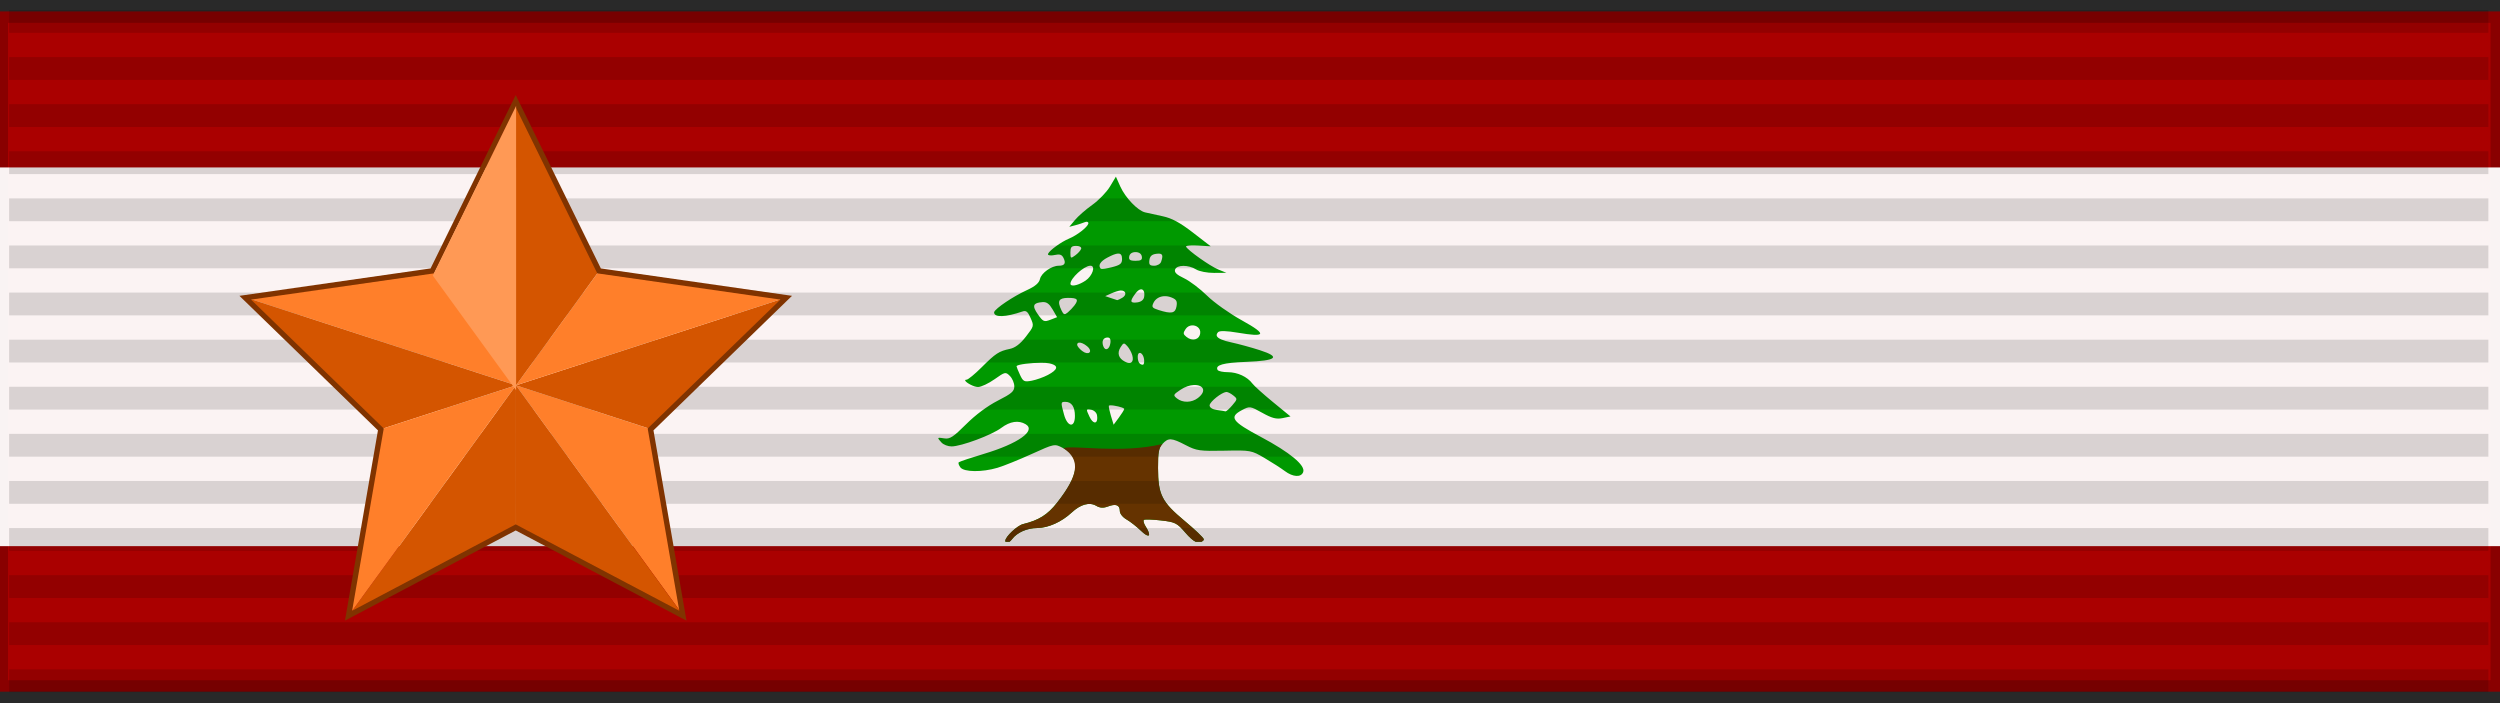<?xml version="1.0" encoding="UTF-8" standalone="no"?>
<!-- Created with Inkscape (http://www.inkscape.org/) -->
<svg
   xmlns:ns="http://creativecommons.org/ns#"
   xmlns:dc="http://purl.org/dc/elements/1.1/"
   xmlns:cc="http://web.resource.org/cc/"
   xmlns:rdf="http://www.w3.org/1999/02/22-rdf-syntax-ns#"
   xmlns:svg="http://www.w3.org/2000/svg"
   xmlns="http://www.w3.org/2000/svg"
   xmlns:xlink="http://www.w3.org/1999/xlink"
   xmlns:sodipodi="http://sodipodi.sourceforge.net/DTD/sodipodi-0.dtd"
   xmlns:inkscape="http://www.inkscape.org/namespaces/inkscape"
   id="svg2"
   sodipodi:version="0.32"
   inkscape:version="0.45.1"
   width="240.494"
   height="67.636"
   version="1.0"
   sodipodi:docbase="C:\Documents and Settings\Administrator\My Documents\Téléchargements\royal\SVG"
   sodipodi:docname="LBN Order of Merit of Lebanon 4th class BAR.svg"
   inkscape:export-filename="C:\Documents and Settings\Administrator\My Documents\Téléchargements\royal\SVG\IT_TSic_Order_Santo_Gennaro_BAR.png"
   inkscape:export-xdpi="87.080002"
   inkscape:export-ydpi="87.080002"
   inkscape:output_extension="org.inkscape.output.svg.inkscape">
  <rect width="100%" height="100%" fill="#333333" stroke="none"/>
  <defs
     id="defs5">
    <inkscape:perspective
       sodipodi:type="inkscape:persp3d"
       inkscape:vp_x="0 : 30 : 1"
       inkscape:vp_y="0 : 1000 : 0"
       inkscape:vp_z="218 : 30 : 1"
       inkscape:persp3d-origin="109 : 20 : 1"
       id="perspective61" />
    <linearGradient
       id="linearGradient3114">
      <stop
         style="stop-color:#ffffff;stop-opacity:1;"
         offset="0"
         id="stop3116" />
      <stop
         id="stop3135"
         offset="0.615"
         style="stop-color:#ffffff;stop-opacity:1;" />
      <stop
         id="stop3133"
         offset="1"
         style="stop-color:#c8c8c8;stop-opacity:1;" />
    </linearGradient>
    <linearGradient
       id="linearGradient2631">
      <stop
         id="stop2633"
         offset="0"
         style="stop-color:#ffffff;stop-opacity:1;" />
      <stop
         style="stop-color:#ffffff;stop-opacity:1;"
         offset="0.615"
         id="stop2635" />
      <stop
         style="stop-color:#c8c8c8;stop-opacity:1;"
         offset="1"
         id="stop2637" />
    </linearGradient>
    <inkscape:perspective
       id="perspective2628"
       inkscape:persp3d-origin="109 : 20 : 1"
       inkscape:vp_z="218 : 30 : 1"
       inkscape:vp_y="0 : 1000 : 0"
       inkscape:vp_x="0 : 30 : 1"
       sodipodi:type="inkscape:persp3d" />
    <inkscape:perspective
       sodipodi:type="inkscape:persp3d"
       inkscape:vp_x="0 : 30 : 1"
       inkscape:vp_y="0 : 1000 : 0"
       inkscape:vp_z="218 : 30 : 1"
       inkscape:persp3d-origin="109 : 20 : 1"
       id="perspective3396" />
    <linearGradient
       id="linearGradient3388">
      <stop
         style="stop-color:#ffffff;stop-opacity:1;"
         offset="0"
         id="stop3390" />
      <stop
         id="stop3392"
         offset="0.615"
         style="stop-color:#ffffff;stop-opacity:1;" />
      <stop
         id="stop3394"
         offset="1"
         style="stop-color:#c8c8c8;stop-opacity:1;" />
    </linearGradient>
    <linearGradient
       id="linearGradient3380">
      <stop
         id="stop3382"
         offset="0"
         style="stop-color:#ffffff;stop-opacity:1;" />
      <stop
         style="stop-color:#ffffff;stop-opacity:1;"
         offset="0.615"
         id="stop3384" />
      <stop
         style="stop-color:#c8c8c8;stop-opacity:1;"
         offset="1"
         id="stop3386" />
    </linearGradient>
    <inkscape:perspective
       id="perspective3378"
       inkscape:persp3d-origin="109 : 20 : 1"
       inkscape:vp_z="218 : 30 : 1"
       inkscape:vp_y="0 : 1000 : 0"
       inkscape:vp_x="0 : 30 : 1"
       sodipodi:type="inkscape:persp3d" />
    <linearGradient
       y2="31.084"
       x2="-119.181"
       y1="32.266"
       x1="-117.656"
       gradientTransform="translate(149.993,98.528)"
       gradientUnits="userSpaceOnUse"
       id="linearGradient4250"
       xlink:href="#linearGradient3275"
       inkscape:collect="always" />
    <linearGradient
       y2="-47.19"
       x2="-83.064"
       y1="-49.127"
       x1="-95.974"
       gradientTransform="matrix(0.286,0.958,-0.958,0.286,71.491,156.175)"
       gradientUnits="userSpaceOnUse"
       id="linearGradient4248"
       xlink:href="#linearGradient3380"
       inkscape:collect="always" />
    <linearGradient
       y2="-25.733"
       x2="-144.903"
       y1="-55.393"
       x1="-63.477"
       gradientTransform="matrix(0.293,0.956,-0.956,0.293,-79.225,57.726)"
       gradientUnits="userSpaceOnUse"
       id="linearGradient4246"
       xlink:href="#linearGradient3380"
       inkscape:collect="always" />
    <linearGradient
       y2="-20.932"
       x2="-22.181"
       y1="-53"
       x1="-93.5"
       gradientTransform="matrix(-0.825,0.565,-0.565,-0.825,-155.531,0.397)"
       gradientUnits="userSpaceOnUse"
       id="linearGradient4244"
       xlink:href="#linearGradient3380"
       inkscape:collect="always" />
    <linearGradient
       y2="-46.146"
       x2="-103.71"
       y1="-55.393"
       x1="-63.477"
       gradientTransform="matrix(0.999,3.397151e-2,-3.397151e-2,0.999,147.274,101.565)"
       gradientUnits="userSpaceOnUse"
       id="linearGradient4242"
       xlink:href="#linearGradient3380"
       inkscape:collect="always" />
    <linearGradient
       y2="-47.19"
       x2="-83.064"
       y1="-53"
       x1="-93.5"
       gradientTransform="matrix(0.779,-0.564,-0.564,-0.779,-29.362,-83.665)"
       gradientUnits="userSpaceOnUse"
       id="linearGradient4240"
       xlink:href="#linearGradient3114"
       inkscape:collect="always" />
    <linearGradient
       y2="8.512"
       x2="-294.976"
       y1="-55.393"
       x1="-63.477"
       gradientTransform="matrix(0.786,0.618,0.618,-0.786,-0.477,7.408)"
       gradientUnits="userSpaceOnUse"
       id="linearGradient4238"
       xlink:href="#linearGradient3380"
       inkscape:collect="always" />
    <linearGradient
       y2="-47.19"
       x2="-83.064"
       y1="-53"
       x1="-93.5"
       gradientTransform="matrix(0.811,0.585,0.585,-0.811,148.359,101.995)"
       gradientUnits="userSpaceOnUse"
       id="linearGradient4236"
       xlink:href="#linearGradient3380"
       inkscape:collect="always" />
    <linearGradient
       y2="-50.091"
       x2="-79.229"
       y1="-53"
       x1="-93.5"
       gradientTransform="matrix(0.322,-0.947,0.947,0.322,-30.924,-89.389)"
       gradientUnits="userSpaceOnUse"
       id="linearGradient4234"
       xlink:href="#linearGradient3380"
       inkscape:collect="always" />
    <linearGradient
       y2="-50.091"
       x2="-79.229"
       y1="-53"
       x1="-93.5"
       gradientTransform="matrix(-0.298,0.955,0.955,0.298,71.779,155.827)"
       gradientUnits="userSpaceOnUse"
       id="linearGradient4232"
       xlink:href="#linearGradient3380"
       inkscape:collect="always" />
    <linearGradient
       y2="-50.091"
       x2="-79.229"
       y1="-53"
       x1="-93.5"
       gradientTransform="translate(149.993,98.528)"
       gradientUnits="userSpaceOnUse"
       id="linearGradient4230"
       xlink:href="#linearGradient3380"
       inkscape:collect="always" />
    <inkscape:perspective
       sodipodi:type="inkscape:persp3d"
       inkscape:vp_x="0 : 0.5 : 1"
       inkscape:vp_y="0 : 1000 : 0"
       inkscape:vp_z="1 : 0.5 : 1"
       inkscape:persp3d-origin="0.5 : 0.33333333 : 1"
       id="perspective4224" />
    <linearGradient
       gradientTransform="translate(149.993,98.528)"
       y2="-50.091"
       x2="-79.229"
       y1="-53"
       x1="-93.5"
       gradientUnits="userSpaceOnUse"
       id="linearGradient2982"
       xlink:href="#linearGradient3682"
       inkscape:collect="always" />
    <linearGradient
       y2="-50.091"
       x2="-79.229"
       y1="-53"
       x1="-93.5"
       gradientTransform="matrix(-0.298,0.955,0.955,0.298,71.779,155.827)"
       gradientUnits="userSpaceOnUse"
       id="linearGradient2976"
       xlink:href="#linearGradient3682-4"
       inkscape:collect="always" />
    <linearGradient
       y2="-47.19"
       x2="-83.064"
       y1="-53"
       x1="-93.5"
       gradientTransform="matrix(0.811,0.585,0.585,-0.811,148.359,101.995)"
       gradientUnits="userSpaceOnUse"
       id="linearGradient2972"
       xlink:href="#linearGradient2926"
       inkscape:collect="always" />
    <linearGradient
       y2="-46.146"
       x2="-103.71"
       y1="-55.393"
       x1="-63.477"
       gradientTransform="matrix(0.999,0.034,-0.034,0.999,147.274,101.565)"
       gradientUnits="userSpaceOnUse"
       id="linearGradient2967"
       xlink:href="#linearGradient3667-8-1"
       inkscape:collect="always" />
    <linearGradient
       y2="-47.19"
       x2="-83.064"
       y1="-53"
       x1="-93.5"
       gradientTransform="matrix(0.286,0.958,-0.958,0.286,71.491,156.175)"
       gradientUnits="userSpaceOnUse"
       id="linearGradient2962"
       xlink:href="#linearGradient2926-2"
       inkscape:collect="always" />
    <linearGradient
       gradientTransform="translate(149.993,98.528)"
       y2="-45.91"
       x2="-142.808"
       y1="-43.625"
       x1="-143.875"
       gradientUnits="userSpaceOnUse"
       id="linearGradient2959"
       xlink:href="#linearGradient3261"
       inkscape:collect="always" />
    <linearGradient
       gradientTransform="translate(149.993,98.528)"
       y2="31.084"
       x2="-119.181"
       y1="32.266"
       x1="-117.656"
       gradientUnits="userSpaceOnUse"
       id="linearGradient2956"
       xlink:href="#linearGradient3275"
       inkscape:collect="always" />
    <linearGradient
       y2="-91.658"
       x2="-78.017"
       y1="-91.661"
       x1="-77.319"
       gradientTransform="matrix(0.345,0.939,-0.939,0.345,77.233,159.136)"
       gradientUnits="userSpaceOnUse"
       id="linearGradient2953"
       xlink:href="#linearGradient3327"
       inkscape:collect="always" />
    <linearGradient
       y2="31.084"
       x2="-119.181"
       y1="32.266"
       x1="-117.656"
       gradientTransform="matrix(0.391,-0.921,0.921,0.391,128.746,8.786)"
       gradientUnits="userSpaceOnUse"
       id="linearGradient2950"
       xlink:href="#linearGradient3321"
       inkscape:collect="always" />
    <linearGradient
       y2="-25.733"
       x2="-144.903"
       y1="-55.393"
       x1="-63.477"
       gradientTransform="matrix(0.293,0.956,-0.956,0.293,-79.225,57.726)"
       gradientUnits="userSpaceOnUse"
       id="linearGradient4717"
       xlink:href="#linearGradient3667-8-1-7"
       inkscape:collect="always" />
    <linearGradient
       y2="-20.932"
       x2="-22.181"
       y1="-53"
       x1="-93.5"
       gradientTransform="matrix(-0.825,0.565,-0.565,-0.825,-155.531,0.397)"
       gradientUnits="userSpaceOnUse"
       id="linearGradient4715"
       xlink:href="#linearGradient2844-2"
       inkscape:collect="always" />
    <linearGradient
       y2="-47.19"
       x2="-83.064"
       y1="-53"
       x1="-93.5"
       gradientTransform="matrix(0.779,-0.564,-0.564,-0.779,-29.362,-83.665)"
       gradientUnits="userSpaceOnUse"
       id="linearGradient4711"
       xlink:href="#linearGradient2926-5"
       inkscape:collect="always" />
    <linearGradient
       y2="8.512"
       x2="-294.976"
       y1="-55.393"
       x1="-63.477"
       gradientTransform="matrix(0.786,0.618,0.618,-0.786,-0.477,7.408)"
       gradientUnits="userSpaceOnUse"
       id="linearGradient4709"
       xlink:href="#linearGradient3667-8"
       inkscape:collect="always" />
    <linearGradient
       y2="-50.091"
       x2="-79.229"
       y1="-53"
       x1="-93.5"
       gradientTransform="matrix(0.322,-0.947,0.947,0.322,-30.924,-89.389)"
       gradientUnits="userSpaceOnUse"
       id="linearGradient4705"
       xlink:href="#linearGradient2844"
       inkscape:collect="always" />
    <linearGradient
       inkscape:collect="always"
       id="linearGradient2926-2">
      <stop
         style="stop-color:#a58657;stop-opacity:1;"
         offset="0"
         id="stop2928-7" />
      <stop
         style="stop-color:#ead09e;stop-opacity:1"
         offset="1"
         id="stop2930-9" />
    </linearGradient>
    <linearGradient
       id="linearGradient3667-8-1-7"
       inkscape:collect="always">
      <stop
         id="stop3669-8-4-6"
         offset="0"
         style="stop-color:#5f4e36;stop-opacity:1;" />
      <stop
         id="stop3671-2-2-1"
         offset="1"
         style="stop-color:#f3daa7;stop-opacity:1" />
    </linearGradient>
    <linearGradient
       inkscape:collect="always"
       id="linearGradient2844-2">
      <stop
         style="stop-color:#625139;stop-opacity:1"
         offset="0"
         id="stop2846-1" />
      <stop
         style="stop-color:#ead09e;stop-opacity:1"
         offset="1"
         id="stop2848-6" />
    </linearGradient>
    <linearGradient
       id="linearGradient3667-8-1"
       inkscape:collect="always">
      <stop
         id="stop3669-8-4"
         offset="0"
         style="stop-color:#5f4e36;stop-opacity:1;" />
      <stop
         id="stop3671-2-2"
         offset="1"
         style="stop-color:#f3daa7;stop-opacity:1" />
    </linearGradient>
    <linearGradient
       inkscape:collect="always"
       id="linearGradient2926-5">
      <stop
         style="stop-color:#a58657;stop-opacity:1;"
         offset="0"
         id="stop2928-5" />
      <stop
         style="stop-color:#ead09e;stop-opacity:1"
         offset="1"
         id="stop2930-1" />
    </linearGradient>
    <linearGradient
       id="linearGradient3667-8"
       inkscape:collect="always">
      <stop
         id="stop3669-8"
         offset="0"
         style="stop-color:#5f4e36;stop-opacity:1;" />
      <stop
         id="stop3671-2"
         offset="1"
         style="stop-color:#f3daa7;stop-opacity:1" />
    </linearGradient>
    <linearGradient
       id="linearGradient3682-4"
       inkscape:collect="always">
      <stop
         id="stop3684-0"
         offset="0"
         style="stop-color:#a58657;stop-opacity:1;" />
      <stop
         id="stop3686-9"
         offset="1"
         style="stop-color:#ead09e;stop-opacity:1" />
    </linearGradient>
    <linearGradient
       id="linearGradient3682"
       inkscape:collect="always">
      <stop
         id="stop3684"
         offset="0"
         style="stop-color:#a58657;stop-opacity:1;" />
      <stop
         id="stop3686"
         offset="1"
         style="stop-color:#ead09e;stop-opacity:1" />
    </linearGradient>
    <linearGradient
       inkscape:collect="always"
       id="linearGradient2844">
      <stop
         style="stop-color:#625139;stop-opacity:1"
         offset="0"
         id="stop2846" />
      <stop
         style="stop-color:#ead09e;stop-opacity:1"
         offset="1"
         id="stop2848" />
    </linearGradient>
    <linearGradient
       inkscape:collect="always"
       id="linearGradient2926">
      <stop
         style="stop-color:#a58657;stop-opacity:1;"
         offset="0"
         id="stop2928" />
      <stop
         style="stop-color:#ead09e;stop-opacity:1"
         offset="1"
         id="stop2930" />
    </linearGradient>
    <linearGradient
       id="linearGradient3261"
       inkscape:collect="always">
      <stop
         id="stop3263"
         offset="0"
         style="stop-color:#917d5c;stop-opacity:1" />
      <stop
         id="stop3265"
         offset="1"
         style="stop-color:#bb9e6e;stop-opacity:1" />
    </linearGradient>
    <linearGradient
       id="linearGradient3275"
       inkscape:collect="always">
      <stop
         id="stop3277"
         offset="0"
         style="stop-color:#6c5a40;stop-opacity:1" />
      <stop
         id="stop3279"
         offset="1"
         style="stop-color:#a58657;stop-opacity:1" />
    </linearGradient>
    <linearGradient
       inkscape:collect="always"
       id="linearGradient3321">
      <stop
         style="stop-color:#8b7858;stop-opacity:1"
         offset="0"
         id="stop3323" />
      <stop
         style="stop-color:#a58657;stop-opacity:1"
         offset="1"
         id="stop3325" />
    </linearGradient>
    <linearGradient
       inkscape:collect="always"
       id="linearGradient3327">
      <stop
         style="stop-color:#715f43;stop-opacity:1"
         offset="0"
         id="stop3329" />
      <stop
         style="stop-color:#a58657;stop-opacity:1"
         offset="1"
         id="stop3331" />
    </linearGradient>
    <linearGradient
       y2="31.084"
       x2="-119.181"
       y1="32.266"
       x1="-117.656"
       gradientTransform="translate(149.993,98.528)"
       gradientUnits="userSpaceOnUse"
       id="linearGradient2997"
       xlink:href="#linearGradient3275"
       inkscape:collect="always" />
    <linearGradient
       y2="-47.19"
       x2="-83.064"
       y1="-53"
       x1="-93.5"
       gradientTransform="matrix(0.286,0.958,-0.958,0.286,71.491,156.175)"
       gradientUnits="userSpaceOnUse"
       id="linearGradient2995"
       xlink:href="#linearGradient2926-2"
       inkscape:collect="always" />
    <linearGradient
       y2="-25.733"
       x2="-144.903"
       y1="-55.393"
       x1="-63.477"
       gradientTransform="matrix(0.293,0.956,-0.956,0.293,-79.225,57.726)"
       gradientUnits="userSpaceOnUse"
       id="linearGradient2993"
       xlink:href="#linearGradient3667-8-1-7"
       inkscape:collect="always" />
    <linearGradient
       y2="-20.932"
       x2="-22.181"
       y1="-53"
       x1="-93.5"
       gradientTransform="matrix(-0.825,0.565,-0.565,-0.825,-155.531,0.397)"
       gradientUnits="userSpaceOnUse"
       id="linearGradient2991"
       xlink:href="#linearGradient2844-2"
       inkscape:collect="always" />
    <linearGradient
       y2="-46.146"
       x2="-103.71"
       y1="-55.393"
       x1="-63.477"
       gradientTransform="matrix(0.999,0.034,-0.034,0.999,147.274,101.565)"
       gradientUnits="userSpaceOnUse"
       id="linearGradient2989"
       xlink:href="#linearGradient3667-8-1"
       inkscape:collect="always" />
    <linearGradient
       y2="-47.19"
       x2="-83.064"
       y1="-53"
       x1="-93.5"
       gradientTransform="matrix(0.779,-0.564,-0.564,-0.779,-29.362,-83.665)"
       gradientUnits="userSpaceOnUse"
       id="linearGradient2987"
       xlink:href="#linearGradient2926-5"
       inkscape:collect="always" />
    <linearGradient
       y2="8.512"
       x2="-294.976"
       y1="-55.393"
       x1="-63.477"
       gradientTransform="matrix(0.786,0.618,0.618,-0.786,-0.477,7.408)"
       gradientUnits="userSpaceOnUse"
       id="linearGradient2985"
       xlink:href="#linearGradient3667-8"
       inkscape:collect="always" />
    <linearGradient
       y2="-47.19"
       x2="-83.064"
       y1="-53"
       x1="-93.5"
       gradientTransform="matrix(0.811,0.585,0.585,-0.811,148.359,101.995)"
       gradientUnits="userSpaceOnUse"
       id="linearGradient2983"
       xlink:href="#linearGradient2926"
       inkscape:collect="always" />
    <linearGradient
       y2="-50.091"
       x2="-79.229"
       y1="-53"
       x1="-93.5"
       gradientTransform="matrix(0.322,-0.947,0.947,0.322,-30.924,-89.389)"
       gradientUnits="userSpaceOnUse"
       id="linearGradient2981"
       xlink:href="#linearGradient2844"
       inkscape:collect="always" />
    <linearGradient
       y2="-50.091"
       x2="-79.229"
       y1="-53"
       x1="-93.5"
       gradientTransform="matrix(-0.298,0.955,0.955,0.298,71.779,155.827)"
       gradientUnits="userSpaceOnUse"
       id="linearGradient2979"
       xlink:href="#linearGradient3682-4"
       inkscape:collect="always" />
    <linearGradient
       y2="-50.091"
       x2="-79.229"
       y1="-53"
       x1="-93.5"
       gradientTransform="translate(149.993,98.528)"
       gradientUnits="userSpaceOnUse"
       id="linearGradient2977"
       xlink:href="#linearGradient3682"
       inkscape:collect="always" />
    <inkscape:perspective
       sodipodi:type="inkscape:persp3d"
       inkscape:vp_x="0 : 0.5 : 1"
       inkscape:vp_y="0 : 1000 : 0"
       inkscape:vp_z="1 : 0.5 : 1"
       inkscape:persp3d-origin="0.5 : 0.33333333 : 1"
       id="perspective2975" />
    <linearGradient
       gradientTransform="translate(149.993,98.528)"
       y2="-50.091"
       x2="-79.229"
       y1="-53"
       x1="-93.5"
       gradientUnits="userSpaceOnUse"
       id="linearGradient2949"
       xlink:href="#linearGradient3682"
       inkscape:collect="always" />
    <linearGradient
       y2="-50.091"
       x2="-79.229"
       y1="-53"
       x1="-93.5"
       gradientTransform="matrix(-0.298,0.955,0.955,0.298,71.779,155.827)"
       gradientUnits="userSpaceOnUse"
       id="linearGradient2947"
       xlink:href="#linearGradient3682-4"
       inkscape:collect="always" />
    <linearGradient
       y2="-47.19"
       x2="-83.064"
       y1="-53"
       x1="-93.5"
       gradientTransform="matrix(0.811,0.585,0.585,-0.811,148.359,101.995)"
       gradientUnits="userSpaceOnUse"
       id="linearGradient2945"
       xlink:href="#linearGradient2926"
       inkscape:collect="always" />
    <linearGradient
       y2="-46.146"
       x2="-103.71"
       y1="-55.393"
       x1="-63.477"
       gradientTransform="matrix(0.999,0.034,-0.034,0.999,147.274,101.565)"
       gradientUnits="userSpaceOnUse"
       id="linearGradient2943"
       xlink:href="#linearGradient3667-8-1"
       inkscape:collect="always" />
    <linearGradient
       y2="-47.19"
       x2="-83.064"
       y1="-53"
       x1="-93.5"
       gradientTransform="matrix(0.286,0.958,-0.958,0.286,71.491,156.175)"
       gradientUnits="userSpaceOnUse"
       id="linearGradient2941"
       xlink:href="#linearGradient2926-2"
       inkscape:collect="always" />
    <linearGradient
       gradientTransform="translate(149.993,98.528)"
       y2="-45.91"
       x2="-142.808"
       y1="-43.625"
       x1="-143.875"
       gradientUnits="userSpaceOnUse"
       id="linearGradient2939"
       xlink:href="#linearGradient3261"
       inkscape:collect="always" />
    <linearGradient
       gradientTransform="translate(149.993,98.528)"
       y2="31.084"
       x2="-119.181"
       y1="32.266"
       x1="-117.656"
       gradientUnits="userSpaceOnUse"
       id="linearGradient2937"
       xlink:href="#linearGradient3275"
       inkscape:collect="always" />
    <linearGradient
       y2="-91.658"
       x2="-78.017"
       y1="-91.661"
       x1="-77.319"
       gradientTransform="matrix(0.345,0.939,-0.939,0.345,77.233,159.136)"
       gradientUnits="userSpaceOnUse"
       id="linearGradient2935"
       xlink:href="#linearGradient3327"
       inkscape:collect="always" />
    <linearGradient
       y2="31.084"
       x2="-119.181"
       y1="32.266"
       x1="-117.656"
       gradientTransform="matrix(0.391,-0.921,0.921,0.391,128.746,8.786)"
       gradientUnits="userSpaceOnUse"
       id="linearGradient2933"
       xlink:href="#linearGradient3321"
       inkscape:collect="always" />
    <linearGradient
       y2="-25.733"
       x2="-144.903"
       y1="-55.393"
       x1="-63.477"
       gradientTransform="matrix(0.293,0.956,-0.956,0.293,-79.225,57.726)"
       gradientUnits="userSpaceOnUse"
       id="linearGradient2931"
       xlink:href="#linearGradient3667-8-1-7"
       inkscape:collect="always" />
    <linearGradient
       y2="-20.932"
       x2="-22.181"
       y1="-53"
       x1="-93.5"
       gradientTransform="matrix(-0.825,0.565,-0.565,-0.825,-155.531,0.397)"
       gradientUnits="userSpaceOnUse"
       id="linearGradient2929"
       xlink:href="#linearGradient2844-2"
       inkscape:collect="always" />
    <linearGradient
       y2="-47.19"
       x2="-83.064"
       y1="-53"
       x1="-93.5"
       gradientTransform="matrix(0.779,-0.564,-0.564,-0.779,-29.362,-83.665)"
       gradientUnits="userSpaceOnUse"
       id="linearGradient2927"
       xlink:href="#linearGradient2926-5"
       inkscape:collect="always" />
    <linearGradient
       y2="8.512"
       x2="-294.976"
       y1="-55.393"
       x1="-63.477"
       gradientTransform="matrix(0.786,0.618,0.618,-0.786,-0.477,7.408)"
       gradientUnits="userSpaceOnUse"
       id="linearGradient2925"
       xlink:href="#linearGradient3667-8"
       inkscape:collect="always" />
    <linearGradient
       y2="-50.091"
       x2="-79.229"
       y1="-53"
       x1="-93.5"
       gradientTransform="matrix(0.322,-0.947,0.947,0.322,-30.924,-89.389)"
       gradientUnits="userSpaceOnUse"
       id="linearGradient2923"
       xlink:href="#linearGradient2844"
       inkscape:collect="always" />
    <linearGradient
       inkscape:collect="always"
       xlink:href="#linearGradient3380"
       id="linearGradient3016"
       gradientUnits="userSpaceOnUse"
       gradientTransform="translate(149.993,98.528)"
       x1="-93.5"
       y1="-53"
       x2="-79.229"
       y2="-50.091" />
    <linearGradient
       inkscape:collect="always"
       xlink:href="#linearGradient3380"
       id="linearGradient3018"
       gradientUnits="userSpaceOnUse"
       gradientTransform="matrix(-0.298,0.955,0.955,0.298,71.779,155.827)"
       x1="-93.5"
       y1="-53"
       x2="-79.229"
       y2="-50.091" />
    <linearGradient
       inkscape:collect="always"
       xlink:href="#linearGradient3380"
       id="linearGradient3020"
       gradientUnits="userSpaceOnUse"
       gradientTransform="matrix(0.322,-0.947,0.947,0.322,-30.924,-89.389)"
       x1="-93.5"
       y1="-53"
       x2="-79.229"
       y2="-50.091" />
    <linearGradient
       inkscape:collect="always"
       xlink:href="#linearGradient3380"
       id="linearGradient3022"
       gradientUnits="userSpaceOnUse"
       gradientTransform="matrix(0.811,0.585,0.585,-0.811,148.359,101.995)"
       x1="-93.5"
       y1="-53"
       x2="-83.064"
       y2="-47.19" />
    <linearGradient
       inkscape:collect="always"
       xlink:href="#linearGradient3380"
       id="linearGradient3024"
       gradientUnits="userSpaceOnUse"
       gradientTransform="matrix(0.786,0.618,0.618,-0.786,-0.477,7.408)"
       x1="-63.477"
       y1="-55.393"
       x2="-294.976"
       y2="8.512" />
    <linearGradient
       inkscape:collect="always"
       xlink:href="#linearGradient3114"
       id="linearGradient3026"
       gradientUnits="userSpaceOnUse"
       gradientTransform="matrix(0.779,-0.564,-0.564,-0.779,-29.362,-83.665)"
       x1="-93.5"
       y1="-53"
       x2="-83.064"
       y2="-47.19" />
    <linearGradient
       inkscape:collect="always"
       xlink:href="#linearGradient3380"
       id="linearGradient3028"
       gradientUnits="userSpaceOnUse"
       gradientTransform="matrix(0.999,3.397151e-2,-3.397151e-2,0.999,147.274,101.565)"
       x1="-63.477"
       y1="-55.393"
       x2="-103.71"
       y2="-46.146" />
    <linearGradient
       inkscape:collect="always"
       xlink:href="#linearGradient3380"
       id="linearGradient3030"
       gradientUnits="userSpaceOnUse"
       gradientTransform="matrix(-0.825,0.565,-0.565,-0.825,-155.531,0.397)"
       x1="-93.5"
       y1="-53"
       x2="-22.181"
       y2="-20.932" />
    <linearGradient
       inkscape:collect="always"
       xlink:href="#linearGradient3380"
       id="linearGradient3032"
       gradientUnits="userSpaceOnUse"
       gradientTransform="matrix(0.293,0.956,-0.956,0.293,-79.225,57.726)"
       x1="-63.477"
       y1="-55.393"
       x2="-144.903"
       y2="-25.733" />
    <linearGradient
       inkscape:collect="always"
       xlink:href="#linearGradient3380"
       id="linearGradient3034"
       gradientUnits="userSpaceOnUse"
       gradientTransform="matrix(0.286,0.958,-0.958,0.286,71.491,156.175)"
       x1="-95.974"
       y1="-49.127"
       x2="-83.064"
       y2="-47.19" />
    <linearGradient
       inkscape:collect="always"
       xlink:href="#linearGradient3275"
       id="linearGradient3036"
       gradientUnits="userSpaceOnUse"
       gradientTransform="translate(149.993,98.528)"
       x1="-117.656"
       y1="32.266"
       x2="-119.181"
       y2="31.084" />
  </defs>
  <sodipodi:namedview
     inkscape:window-height="749"
     inkscape:window-width="1366"
     inkscape:pageshadow="2"
     inkscape:pageopacity="0.0"
     borderopacity="1.0"
     bordercolor="#666666"
     pagecolor="#ffffff"
     id="base"
     borderlayer="top"
     inkscape:zoom="2.665351"
     inkscape:cx="91.176449"
     inkscape:cy="17.000554"
     inkscape:window-x="0"
     inkscape:window-y="0"
     inkscape:current-layer="layer4"
     showguides="true"
     inkscape:guide-bbox="true"
     showgrid="false" />
  <g
     inkscape:groupmode="layer"
     id="layer3"
     inkscape:label="d"
     style="display:inline"
     transform="translate(1,6.636)">
    <rect
       style="opacity:1;color:#000000;fill:#aa0000;fill-opacity:1;fill-rule:evenodd;stroke:#000000;stroke-width:2.196;stroke-linecap:butt;stroke-linejoin:miter;marker:none;marker-start:none;marker-mid:none;marker-end:none;stroke-miterlimit:4;stroke-dasharray:none;stroke-dashoffset:0;stroke-opacity:0.196;visibility:visible;display:inline;overflow:visible"
       id="rect3997"
       width="241.014"
       height="65.44"
       x="-1.329"
       y="-5.538" />
    <rect
       style="opacity:0.95;fill:#ffffff;fill-opacity:1;stroke:#ff0000;stroke-width:0;stroke-linejoin:miter;stroke-miterlimit:4;stroke-dasharray:none;stroke-opacity:0.137"
       id="rect2247"
       width="240.494"
       height="36.431"
       x="-1"
       y="9.471" />
    <g
       style="display:inline"
       id="g2697"
       transform="matrix(0.875,0,0,0.875,-289.586,-145.659)">
      <g
         style="display:inline"
         id="g2682"
         transform="matrix(0.137,0,0,0.137,391.241,157.129)">
        <path
           style="fill:#009900;fill-opacity:1;stroke:none"
           id="path2386"
           d="M 447.106,154.579 L 442.3,162.584 C 439.657,166.988 433.254,173.597 428.09,177.26 C 422.927,180.922 416.704,186.376 414.227,189.381 L 409.698,194.832 L 414.503,193.574 C 417.136,192.879 420.566,191.764 422.144,191.097 C 423.722,190.429 425.013,190.8 425.013,191.935 C 425.013,191.966 425.016,192.018 425.013,192.05 C 425.007,192.114 424.994,192.21 424.979,192.278 C 424.283,195.102 416.035,201.573 409.49,204.286 C 403.226,206.882 393.939,213.661 392.722,216.369 C 392.693,216.436 392.672,216.536 392.653,216.598 C 392.645,216.628 392.624,216.683 392.618,216.712 C 392.614,216.741 392.621,216.799 392.618,216.826 C 392.618,216.835 392.619,216.856 392.618,216.865 C 392.618,216.872 392.618,216.895 392.618,216.903 C 392.619,216.91 392.618,216.934 392.618,216.941 C 392.62,216.948 392.617,216.972 392.618,216.979 C 392.625,217.007 392.642,217.067 392.653,217.093 C 392.662,217.113 392.676,217.151 392.688,217.17 C 392.692,217.176 392.718,217.202 392.722,217.208 C 392.732,217.22 392.746,217.234 392.757,217.246 C 392.762,217.251 392.786,217.278 392.791,217.284 C 392.815,217.306 392.867,217.339 392.895,217.36 C 393.629,217.872 395.647,217.95 397.977,217.436 C 402.064,216.535 403.749,217.095 405.099,219.876 C 407.165,224.13 405.981,226.051 401.227,226.051 C 395.478,226.051 387.295,231.825 386.188,236.686 C 385.446,239.946 382.309,242.604 375.574,245.682 C 364.578,250.707 350.387,260.301 349.402,263.254 C 349.377,263.337 349.371,263.45 349.368,263.521 C 349.368,267.707 358.63,267.415 372.048,262.797 C 375.056,261.762 376.382,262.816 378.651,267.981 C 381.46,274.375 381.415,274.532 374.883,282.962 C 370.32,288.849 366.309,291.884 361.952,292.796 C 353.271,294.612 350.573,296.375 339.307,307.624 C 333.915,313.007 328.504,317.462 327.275,317.497 C 326.794,317.51 326.474,317.583 326.307,317.725 C 326.302,317.73 326.278,317.758 326.273,317.764 C 326.268,317.769 326.243,317.796 326.238,317.802 C 326.235,317.807 326.207,317.834 326.204,317.84 C 326.201,317.846 326.206,317.872 326.204,317.878 C 326.201,317.884 326.171,317.91 326.169,317.916 C 326.167,317.922 326.171,317.948 326.169,317.954 C 326.168,317.961 326.17,317.985 326.169,317.992 C 326.169,317.999 326.169,318.023 326.169,318.03 C 326.169,318.044 326.168,318.092 326.169,318.107 C 326.17,318.114 326.168,318.137 326.169,318.145 C 326.175,318.175 326.193,318.227 326.204,318.259 C 326.21,318.275 326.231,318.319 326.238,318.335 C 326.246,318.352 326.264,318.394 326.273,318.411 C 327.179,320.079 333.126,323.367 336.472,323.367 C 338.921,323.367 344.888,320.568 349.713,317.154 C 358.182,311.162 358.601,311.072 362.021,314.485 C 363.97,316.43 365.582,320.2 365.582,322.833 C 365.582,326.846 363.426,328.681 352.306,334.345 C 344.079,338.536 334.417,345.739 326.861,353.29 C 316.704,363.438 313.823,365.31 309.505,364.611 C 306.779,364.17 305.254,363.986 304.768,364.268 C 304.753,364.278 304.712,364.294 304.699,364.306 C 304.693,364.312 304.67,364.338 304.665,364.344 C 304.66,364.351 304.634,364.375 304.63,364.382 C 304.612,364.419 304.599,364.49 304.596,364.535 C 304.593,365.054 305.51,366.114 307.154,367.927 C 308.711,369.644 312.324,371.053 315.175,371.053 C 322.951,371.053 347.533,361.891 355.107,356.187 C 362.138,350.891 368.974,349.87 374.641,353.213 C 383.407,358.386 368.748,368.803 341.139,377.037 C 330.983,380.066 322.183,383.014 321.052,383.746 C 321.036,383.757 320.995,383.774 320.983,383.784 C 320.978,383.789 320.953,383.818 320.949,383.822 C 320.945,383.827 320.918,383.856 320.914,383.86 C 320.911,383.866 320.917,383.893 320.914,383.899 C 320.519,384.553 321.102,386.276 322.297,387.863 C 325.18,391.692 339.686,391.877 352.064,388.206 C 357.018,386.737 369.356,381.745 379.481,377.152 C 397.845,368.82 397.913,368.835 404.339,372.196 C 419.269,380.007 417.889,393.676 399.948,416.147 C 392.135,425.932 385.203,430.297 372.601,433.376 C 367.938,434.515 358.357,443.543 358.357,446.794 C 358.357,447.114 358.419,447.368 358.495,447.594 L 361.71,447.594 C 362.416,447.078 363.137,446.335 363.854,445.383 C 367.826,440.106 375.837,436.585 383.941,436.54 C 392.745,436.49 403.532,431.655 411.634,424.113 C 418.752,417.487 425.902,415.512 431.306,418.701 C 434.299,420.467 437.023,420.643 440.64,419.272 C 447.073,416.835 450.252,418.013 450.252,422.817 C 450.252,424.978 452.516,427.876 455.61,429.64 C 458.57,431.328 463.85,435.457 467.331,438.827 C 469.982,441.394 471.914,442.566 472.932,442.563 C 472.97,442.561 473.034,442.567 473.07,442.563 C 473.096,442.558 473.149,442.569 473.174,442.563 C 473.19,442.558 473.227,442.53 473.243,442.524 C 473.258,442.519 473.297,442.493 473.312,442.486 C 473.355,442.465 473.414,442.44 473.45,442.41 C 473.456,442.405 473.479,442.377 473.485,442.372 C 473.49,442.366 473.514,442.34 473.519,442.334 C 473.524,442.328 473.549,442.302 473.554,442.296 C 473.559,442.289 473.584,442.264 473.588,442.258 C 473.602,442.237 473.611,442.204 473.623,442.181 C 473.631,442.166 473.651,442.122 473.658,442.105 C 473.664,442.088 473.686,442.047 473.692,442.029 C 473.7,442.002 473.72,441.944 473.727,441.915 C 473.734,441.875 473.722,441.805 473.727,441.762 C 473.83,440.634 472.956,438.362 470.926,435.168 C 469.733,433.29 469.126,431.419 469.301,430.479 C 469.311,430.434 469.323,430.367 469.336,430.327 C 469.342,430.311 469.364,430.265 469.371,430.25 C 469.374,430.243 469.367,430.219 469.371,430.212 C 469.374,430.205 469.401,430.181 469.405,430.174 C 469.425,430.141 469.451,430.087 469.474,430.06 C 469.479,430.054 469.504,430.027 469.509,430.022 C 469.524,430.007 469.561,429.996 469.578,429.984 C 469.584,429.98 469.606,429.949 469.613,429.945 C 469.627,429.938 469.665,429.915 469.682,429.907 C 470.805,429.473 476.757,429.694 483.269,430.441 C 494.724,431.754 496.112,432.443 502.872,440.275 C 506.21,444.144 508.949,446.574 511.169,447.594 L 515.768,447.594 C 516.748,447.153 517.439,446.513 517.6,445.879 C 517.604,445.862 517.631,445.82 517.634,445.803 C 517.639,445.777 517.632,445.714 517.634,445.688 C 517.636,445.671 517.634,445.629 517.634,445.612 C 517.634,445.595 517.635,445.553 517.634,445.536 C 517.634,445.531 517.635,445.502 517.634,445.498 C 517.633,445.488 517.637,445.469 517.634,445.46 C 517.241,444.144 510.458,437.691 502.319,430.898 C 483.82,415.46 480.984,409.819 480.918,388.435 C 480.879,375.646 481.486,372.371 484.479,369.071 C 489.142,363.93 491.703,364.054 503.148,370.024 C 511.792,374.532 514.477,374.908 534.126,374.483 C 555.228,374.027 555.845,374.159 566.452,380.392 C 572.396,383.885 579.659,388.563 582.632,390.798 C 589.194,395.731 595.857,396.078 597.429,391.56 C 599.286,386.225 586.811,375.877 563.375,363.391 C 540.068,350.974 537.627,347.502 548.37,341.854 C 554.48,338.642 554.903,338.703 564.585,344.103 C 572.345,348.432 575.895,349.363 580.868,348.334 L 587.23,347 L 573.228,335.527 C 565.529,329.218 558.081,322.525 556.667,320.622 C 552.579,315.121 544.67,311.474 536.892,311.474 C 533.247,311.474 529.841,310.775 528.905,309.911 C 528.875,309.882 528.826,309.827 528.802,309.797 C 528.796,309.789 528.772,309.766 528.767,309.759 C 528.757,309.744 528.741,309.698 528.732,309.682 C 526.545,305.779 533.133,303.926 551.516,303.202 C 576.282,302.227 579.689,299.342 562.614,293.825 C 555.796,291.623 545.579,288.835 539.899,287.612 C 532.974,286.121 529.135,284.495 528.179,282.618 C 528.074,282.405 528.003,282.154 527.972,281.932 C 527.952,281.769 527.952,281.567 527.972,281.399 C 528.057,280.761 528.435,280.087 529.078,279.378 C 530.241,278.096 535.798,278.239 545.258,279.836 C 555.863,281.626 561.668,282.027 562.718,280.789 C 563.81,279.365 558.923,275.821 548.128,269.849 C 538.293,264.407 525.88,255.601 520.227,250.027 C 514.625,244.504 506.304,238.221 501.765,236.076 C 495.775,233.245 493.835,231.324 494.609,229.101 C 495.959,225.222 505.385,225.183 511.48,229.024 C 513.957,230.585 520.448,231.845 525.897,231.807 L 535.82,231.731 L 529.251,229.062 C 522.69,226.401 504.842,213.707 503.459,210.842 C 503.434,210.785 503.402,210.7 503.39,210.651 C 503.387,210.633 503.392,210.592 503.39,210.575 C 503.39,210.57 503.39,210.542 503.39,210.537 C 503.391,210.532 503.389,210.504 503.39,210.499 C 503.393,210.494 503.422,210.466 503.425,210.461 C 503.432,210.451 503.45,210.432 503.459,210.423 C 503.465,210.418 503.488,210.389 503.494,210.384 C 504.224,209.845 508.34,209.615 513.278,209.889 L 523.201,210.461 L 508.922,199.445 C 498.446,191.373 491.991,187.898 484.617,186.332 C 479.092,185.158 472.757,183.763 470.546,183.244 C 464.624,181.854 454.68,171.49 450.632,162.47 L 447.106,154.579 z M 414.572,210.156 C 414.788,210.148 415.025,210.156 415.264,210.156 C 417.105,210.156 418.443,210.605 418.998,211.299 C 419.01,211.316 419.055,211.359 419.067,211.376 C 419.078,211.392 419.091,211.435 419.101,211.452 C 419.161,211.555 419.212,211.683 419.24,211.795 C 419.246,211.823 419.27,211.88 419.274,211.909 C 419.279,211.948 419.274,212.022 419.274,212.062 C 419.274,212.092 419.277,212.146 419.274,212.176 C 419.269,212.227 419.251,212.314 419.24,212.367 C 419.232,212.398 419.215,212.449 419.205,212.481 C 418.821,213.753 416.747,216.073 414.572,217.665 C 412.91,218.882 411.917,219.545 411.357,219.457 C 411.319,219.449 411.253,219.434 411.219,219.419 C 411.202,219.41 411.165,219.391 411.15,219.38 C 411.119,219.358 411.073,219.296 411.046,219.266 C 410.668,218.805 410.596,217.568 410.596,215.378 C 410.596,211.37 411.333,210.274 414.572,210.156 z M 462.733,215.111 C 462.776,215.111 462.792,215.111 462.836,215.111 C 465.646,215.111 467.536,216.425 467.918,218.618 C 468.393,221.334 467.265,222.087 462.836,222.087 C 460.345,222.087 458.902,221.828 458.203,221.134 C 457.685,220.594 457.585,219.785 457.789,218.618 C 458.166,216.46 459.996,215.15 462.733,215.111 z M 448.627,216.293 C 451.069,216.103 452.049,217.547 452.049,220.638 C 452.049,224.359 450.627,225.518 443.925,227.233 C 439.697,228.314 435.821,228.811 435.005,228.414 C 434.986,228.404 434.951,228.388 434.936,228.376 C 434.931,228.372 434.905,228.342 434.901,228.338 C 432.581,225.78 434.615,222.497 440.398,219.457 C 444.119,217.501 446.787,216.436 448.627,216.293 z M 481.091,216.331 C 484.669,216.213 485.121,217.903 483.373,222.925 C 482.771,224.653 480.281,226.051 477.841,226.051 C 474.271,226.051 473.505,225.188 473.969,221.591 C 474.381,218.391 475.953,216.933 479.5,216.483 C 480.088,216.409 480.616,216.347 481.091,216.331 z M 426.327,226.051 C 426.45,226.04 426.591,226.051 426.707,226.051 C 431.047,226.051 428.341,234.235 422.766,237.982 C 417.802,241.319 412.526,242.751 411.046,241.451 C 411.039,241.445 411.018,241.419 411.011,241.413 C 410.916,241.317 410.826,241.192 410.769,241.07 C 410.762,241.053 410.741,241.01 410.735,240.993 C 410.725,240.968 410.708,240.906 410.7,240.879 C 410.695,240.861 410.67,240.822 410.666,240.803 C 410.66,240.774 410.669,240.718 410.666,240.688 C 410.66,240.639 410.631,240.551 410.631,240.498 C 410.631,240.487 410.631,240.471 410.631,240.46 C 410.751,235.99 421.199,226.493 426.327,226.051 z M 467.089,244.996 C 469.156,244.746 470.467,247.013 469.751,251.171 C 469.352,253.486 467.286,255.084 464.185,255.478 C 461.815,255.78 460.354,255.674 459.794,255.021 C 459.789,255.015 459.764,254.989 459.759,254.983 C 459.735,254.95 459.71,254.904 459.69,254.868 C 459.682,254.854 459.663,254.807 459.656,254.792 C 459.652,254.785 459.624,254.762 459.621,254.754 C 459.606,254.715 459.598,254.643 459.586,254.602 C 459.31,253.492 460.448,251.429 462.975,248.083 C 464.436,246.148 465.889,245.141 467.089,244.996 z M 450.874,245.911 C 450.974,245.903 451.065,245.911 451.151,245.911 C 455.303,245.911 455.974,249.567 452.222,251.781 C 450.491,252.803 448.809,253.566 448.246,253.649 C 448.228,253.651 448.193,253.687 448.177,253.687 C 448.163,253.686 448.119,253.651 448.108,253.649 C 447.795,253.54 445.503,252.802 443.026,251.971 L 438.531,250.447 L 443.614,248.16 C 446.229,246.992 449.367,246.027 450.874,245.911 z M 485.827,250.485 C 487.79,250.381 489.914,250.762 491.981,251.628 C 495.734,253.201 496.463,254.565 495.75,258.68 C 494.781,264.268 491.73,264.896 481.298,261.577 C 476.174,259.947 475.647,259.164 477.288,255.783 C 478.853,252.558 482.081,250.684 485.827,250.485 z M 408.453,251.857 C 408.571,251.856 408.678,251.857 408.799,251.857 C 416.389,251.857 417.437,253.177 413.743,258.032 C 412.504,259.66 410.152,262.139 408.487,263.521 C 405.943,265.634 405.163,265.41 403.544,262.073 C 401.615,258.101 401.014,255.488 401.953,253.915 C 402.821,252.512 404.953,251.894 408.453,251.857 z M 388.47,255.212 C 391.707,255.124 393.702,256.653 396.283,261.082 L 399.913,267.333 L 394.485,269.43 C 389.531,271.334 388.698,270.975 384.598,265.198 C 382.013,261.558 381.025,259.143 381.728,257.613 C 381.793,257.478 381.878,257.315 381.97,257.194 C 381.994,257.163 382.048,257.109 382.074,257.079 C 382.1,257.05 382.15,256.993 382.177,256.965 C 383.105,256.038 384.97,255.534 387.813,255.288 C 388.041,255.268 388.254,255.217 388.47,255.212 z M 508.023,273.928 C 511.62,273.637 515.292,276.17 514.765,280.255 C 514.096,285.444 508.428,286.945 503.771,283.19 C 500.989,280.948 500.887,280.117 503.045,276.863 C 504.281,274.999 506.139,274.08 508.023,273.928 z M 440.156,283.648 C 440.289,283.639 440.433,283.648 440.571,283.648 C 440.875,283.648 441.158,283.712 441.401,283.8 C 441.554,283.859 441.722,283.935 441.85,284.029 C 441.887,284.056 441.955,284.113 441.989,284.143 C 442.005,284.159 442.042,284.203 442.058,284.219 C 442.074,284.236 442.112,284.278 442.127,284.296 C 442.142,284.313 442.181,284.354 442.196,284.372 C 442.745,285.079 442.937,286.29 442.715,287.955 C 442.001,293.303 438.46,294.872 436.941,290.509 C 435.585,286.613 436.901,283.856 440.156,283.648 z M 417.476,287.764 C 419,287.558 421.503,288.571 424.011,290.661 C 425.715,292.082 426.421,293.461 426.396,294.473 C 426.392,294.567 426.378,294.691 426.362,294.778 C 426.351,294.832 426.343,294.917 426.327,294.969 C 426.314,295.01 426.274,295.082 426.258,295.121 C 426.233,295.179 426.186,295.258 426.154,295.312 C 426.143,295.33 426.131,295.371 426.12,295.388 C 426.108,295.405 426.063,295.448 426.051,295.464 C 425.993,295.538 425.914,295.629 425.843,295.693 C 425.827,295.707 425.791,295.756 425.774,295.769 C 424.732,296.576 422.525,296.385 420,294.435 C 417.914,292.824 416.181,290.718 416.024,289.632 C 416.022,289.615 416.026,289.573 416.024,289.556 C 416.024,289.539 416.024,289.496 416.024,289.48 C 416.024,288.446 416.562,287.889 417.476,287.764 z M 453.536,288.527 C 454.24,288.466 454.97,289.155 456.198,290.509 C 457.739,292.208 459.55,295.463 460.209,297.751 C 461.791,303.25 459.291,305.547 454.4,303.05 C 449.15,300.369 447.873,296.126 450.909,291.348 C 452.067,289.524 452.787,288.592 453.536,288.527 z M 466.121,295.998 C 467.455,295.816 469.267,297.813 469.716,301.182 C 469.978,303.147 469.706,304.821 469.094,305.337 C 469.088,305.342 469.065,305.371 469.059,305.375 C 469.042,305.388 469.009,305.402 468.99,305.413 C 468.966,305.427 468.912,305.441 468.887,305.451 C 468.88,305.454 468.858,305.487 468.852,305.489 C 468.845,305.491 468.824,305.488 468.817,305.489 C 468.804,305.492 468.762,305.488 468.748,305.489 C 468.741,305.49 468.721,305.489 468.714,305.489 C 468.707,305.49 468.686,305.489 468.679,305.489 C 466.106,305.489 464.634,303.17 464.634,299.047 C 464.634,297.076 465.293,296.111 466.121,295.998 z M 387.087,303.927 C 389.734,303.924 392.057,304.068 393.587,304.384 C 396.111,304.906 397.79,305.627 398.6,306.481 C 398.771,306.666 398.924,306.89 399.014,307.09 C 399.057,307.191 399.095,307.329 399.118,307.433 C 399.159,307.643 399.157,307.896 399.118,308.12 C 398.817,309.666 396.597,311.553 392.48,313.723 C 389.066,315.522 383.29,317.598 379.619,318.297 C 373.523,319.457 372.687,319.027 370.146,313.609 C 368.639,310.396 367.418,307.34 367.38,306.747 C 367.38,306.74 367.38,306.716 367.38,306.709 C 367.383,306.695 367.375,306.648 367.38,306.633 C 367.383,306.626 367.411,306.602 367.415,306.595 C 367.423,306.58 367.439,306.533 367.449,306.519 C 367.455,306.511 367.477,306.488 367.484,306.481 C 368.758,305.162 379.316,303.935 387.087,303.927 z M 509.683,321.766 C 516.781,321.452 520.612,326.253 512.898,332.21 C 507.935,336.043 500.649,336.196 496.13,332.553 C 492.879,329.932 493.045,329.557 498.965,325.578 C 502.709,323.062 506.514,321.906 509.683,321.766 z M 535.543,327.369 C 535.669,327.354 535.81,327.37 535.924,327.369 C 536.973,327.365 539.394,328.601 541.317,330.152 C 544.743,332.914 544.731,333.097 540.453,338.119 C 538.238,340.717 535.981,342.755 535.197,342.921 C 535.191,342.923 535.169,342.921 535.163,342.921 C 535.157,342.922 535.134,342.921 535.128,342.921 C 535.123,342.922 535.099,342.922 535.094,342.921 C 535.089,342.921 535.064,342.922 535.059,342.921 C 534.489,342.747 531.365,342.257 528.145,341.816 C 524.562,341.326 522.302,339.882 522.302,338.119 C 522.302,338.04 522.322,337.937 522.336,337.852 C 522.906,334.883 531.771,327.832 535.543,327.369 z M 405.514,335.298 C 405.843,335.279 406.236,335.298 406.655,335.298 C 411.536,335.298 414.227,339.315 414.227,346.619 C 414.227,356.433 408.243,355.645 405.48,345.475 C 403.074,336.621 402.833,335.448 405.514,335.298 z M 442.68,338.081 C 445.623,337.987 452.745,339.629 453.674,340.749 C 453.679,340.754 453.705,340.781 453.709,340.787 C 453.712,340.792 453.74,340.82 453.744,340.825 C 453.746,340.83 453.741,340.858 453.744,340.863 C 453.746,340.868 453.776,340.896 453.778,340.901 C 453.779,340.907 453.777,340.934 453.778,340.939 C 453.779,340.945 453.778,340.972 453.778,340.977 C 453.778,340.983 453.779,341.01 453.778,341.016 C 453.685,341.774 451.78,344.867 449.491,347.953 L 445.273,353.633 L 443.06,346.314 C 441.968,342.664 441.296,339.376 441.436,338.538 C 441.437,338.531 441.434,338.506 441.436,338.5 C 441.439,338.488 441.466,338.472 441.47,338.462 C 441.472,338.457 441.468,338.428 441.47,338.424 C 441.475,338.415 441.5,338.392 441.505,338.385 C 441.513,338.377 441.529,338.355 441.539,338.347 C 441.544,338.343 441.568,338.313 441.574,338.309 C 441.58,338.305 441.602,338.313 441.608,338.309 C 441.615,338.306 441.636,338.275 441.643,338.271 C 441.657,338.264 441.697,338.239 441.712,338.233 C 441.932,338.148 442.27,338.094 442.68,338.081 z M 424.598,341.321 C 425.132,341.268 425.966,341.406 427.122,341.587 C 429.439,341.951 431.572,343.876 431.928,345.933 C 432.36,348.429 432.12,350.171 431.513,351.079 C 431.465,351.148 431.393,351.248 431.34,351.308 C 431.28,351.373 431.199,351.445 431.133,351.498 C 431.108,351.517 431.055,351.557 431.029,351.574 C 430.908,351.652 430.75,351.728 430.614,351.765 C 430.556,351.78 430.468,351.796 430.407,351.803 C 430.305,351.813 430.169,351.815 430.061,351.803 C 428.859,351.65 427.303,350.159 425.947,347.267 C 424.383,343.934 423.666,342.354 423.942,341.702 C 423.964,341.656 424.012,341.586 424.045,341.549 C 424.167,341.432 424.347,341.345 424.598,341.321 z " />
        <path
           style="fill:#653300;stroke:none"
           id="path2675"
           d="M 405.089,372.446 C 419.769,382.507 416.139,395.176 399.948,416.147 C 392.295,426.058 385.203,430.297 372.601,433.376 C 367.938,434.515 358.357,443.543 358.357,446.794 C 358.357,447.114 358.419,447.368 358.495,447.594 L 361.71,447.594 C 362.416,447.078 363.137,446.335 363.854,445.383 C 367.826,440.106 375.837,436.585 383.941,436.54 C 392.745,436.49 403.532,431.655 411.634,424.113 C 418.752,417.487 425.902,415.512 431.306,418.701 C 434.299,420.467 437.023,420.643 440.64,419.272 C 447.073,416.835 450.252,418.013 450.252,422.817 C 450.252,424.978 452.516,427.876 455.61,429.64 C 458.57,431.328 463.85,435.457 467.331,438.827 C 469.982,441.394 471.914,442.566 472.932,442.563 C 472.97,442.561 473.034,442.567 473.07,442.563 C 473.096,442.558 473.149,442.569 473.174,442.563 C 473.19,442.558 473.227,442.53 473.243,442.524 C 473.258,442.519 473.297,442.493 473.312,442.486 C 473.355,442.465 473.414,442.44 473.45,442.41 C 473.456,442.405 473.479,442.377 473.485,442.372 C 473.49,442.366 473.514,442.34 473.519,442.334 C 473.524,442.328 473.549,442.302 473.554,442.296 C 473.559,442.289 473.584,442.264 473.588,442.258 C 473.602,442.237 473.611,442.204 473.623,442.181 C 473.631,442.166 473.651,442.122 473.658,442.105 C 473.664,442.088 473.686,442.047 473.692,442.029 C 473.7,442.002 473.72,441.944 473.727,441.915 C 473.734,441.875 473.722,441.805 473.727,441.762 C 473.83,440.634 472.956,438.362 470.926,435.168 C 469.733,433.29 469.126,431.419 469.301,430.479 C 469.311,430.434 469.323,430.367 469.336,430.327 C 469.342,430.311 469.364,430.265 469.371,430.25 C 469.374,430.243 469.367,430.219 469.371,430.212 C 469.374,430.205 469.401,430.181 469.405,430.174 C 469.425,430.141 469.451,430.087 469.474,430.06 C 469.479,430.054 469.504,430.027 469.509,430.022 C 469.524,430.007 469.561,429.996 469.578,429.984 C 469.584,429.98 469.606,429.949 469.613,429.945 C 469.627,429.938 469.665,429.915 469.682,429.907 C 470.805,429.473 476.757,429.694 483.269,430.441 C 494.724,431.754 496.112,432.443 502.872,440.275 C 506.21,444.144 508.949,446.574 511.169,447.594 L 515.768,447.594 C 516.748,447.153 517.439,446.513 517.6,445.879 C 517.604,445.862 517.631,445.82 517.634,445.803 C 517.639,445.777 517.632,445.714 517.634,445.688 C 517.636,445.671 517.634,445.629 517.634,445.612 C 517.634,445.595 517.635,445.553 517.634,445.536 C 517.634,445.531 517.635,445.502 517.634,445.498 C 517.633,445.488 517.637,445.469 517.634,445.46 C 517.241,444.144 510.458,437.691 502.319,430.898 C 483.82,415.46 480.984,409.819 480.918,388.435 C 480.879,375.646 481.486,372.371 484.479,369.071 C 451.441,377.189 412.211,369.708 405.089,372.446 z " />
      </g>
    </g>
  </g>
  <g
     inkscape:groupmode="layer"
     id="layer1"
     inkscape:label="napisy"
     style="display:inline"
     transform="translate(1,6.636)">
    <g
       id="g2215"
       transform="matrix(1.099,0,0,1.096,-0.663,-5.743)">
      <path
         id="path1327"
         d="M 0.494,1.064 L 217.506,1.064"
         style="fill:#b3b3b3;fill-opacity:0;fill-rule:evenodd;stroke:#000000;stroke-width:2;stroke-linecap:butt;stroke-linejoin:miter;stroke-miterlimit:4;stroke-dasharray:none;stroke-opacity:0.137" />
      <g
         id="g2199"
         style="fill:#b3b3b3;fill-opacity:0;stroke:#000000;stroke-opacity:0.137">
        <path
           style="fill:#b3b3b3;fill-opacity:0;fill-rule:evenodd;stroke:#000000;stroke-width:2;stroke-linecap:butt;stroke-linejoin:miter;stroke-miterlimit:4;stroke-dasharray:none;stroke-opacity:0.137"
           d="M 0.494,58.936 L 217.506,58.936"
           id="path1329" />
        <path
           style="fill:#b3b3b3;fill-opacity:0;fill-rule:evenodd;stroke:#000000;stroke-width:2;stroke-linecap:butt;stroke-linejoin:miter;stroke-miterlimit:4;stroke-dasharray:none;stroke-opacity:0.137"
           d="M 0.494,5.198 L 217.506,5.198"
           id="path1331" />
        <path
           style="fill:#b3b3b3;fill-opacity:0;fill-rule:evenodd;stroke:#000000;stroke-width:2;stroke-linecap:butt;stroke-linejoin:miter;stroke-miterlimit:4;stroke-dasharray:none;stroke-opacity:0.137"
           d="M 0.494,9.331 L 217.506,9.331"
           id="path1333" />
        <path
           style="fill:#b3b3b3;fill-opacity:0;fill-rule:evenodd;stroke:#000000;stroke-width:2;stroke-linecap:butt;stroke-linejoin:miter;stroke-miterlimit:4;stroke-dasharray:none;stroke-opacity:0.137"
           d="M 0.494,13.465 L 217.506,13.465"
           id="path1335" />
        <path
           style="fill:#b3b3b3;fill-opacity:0;fill-rule:evenodd;stroke:#000000;stroke-width:2;stroke-linecap:butt;stroke-linejoin:miter;stroke-miterlimit:4;stroke-dasharray:none;stroke-opacity:0.137"
           d="M 0.494,17.599 L 217.506,17.599"
           id="path1337" />
        <path
           style="fill:#b3b3b3;fill-opacity:0;fill-rule:evenodd;stroke:#000000;stroke-width:2;stroke-linecap:butt;stroke-linejoin:miter;stroke-miterlimit:4;stroke-dasharray:none;stroke-opacity:0.137"
           d="M 0.494,21.733 L 217.506,21.733"
           id="path1339" />
        <path
           style="fill:#b3b3b3;fill-opacity:0;fill-rule:evenodd;stroke:#000000;stroke-width:2;stroke-linecap:butt;stroke-linejoin:miter;stroke-miterlimit:4;stroke-dasharray:none;stroke-opacity:0.137"
           d="M 0.494,25.866 L 217.506,25.866"
           id="path1341" />
        <path
           style="fill:#b3b3b3;fill-opacity:0;fill-rule:evenodd;stroke:#000000;stroke-width:2;stroke-linecap:butt;stroke-linejoin:miter;stroke-miterlimit:4;stroke-dasharray:none;stroke-opacity:0.137"
           d="M 0.494,30 L 217.506,30"
           id="path1343" />
        <path
           style="fill:#b3b3b3;fill-opacity:0;fill-rule:evenodd;stroke:#000000;stroke-width:2;stroke-linecap:butt;stroke-linejoin:miter;stroke-miterlimit:4;stroke-dasharray:none;stroke-opacity:0.137"
           d="M 0.494,34.134 L 217.506,34.134"
           id="path1345" />
        <path
           style="fill:#b3b3b3;fill-opacity:0;fill-rule:evenodd;stroke:#000000;stroke-width:2;stroke-linecap:butt;stroke-linejoin:miter;stroke-miterlimit:4;stroke-dasharray:none;stroke-opacity:0.137"
           d="M 0.494,38.267 L 217.506,38.267"
           id="path1347" />
        <path
           style="fill:#b3b3b3;fill-opacity:0;fill-rule:evenodd;stroke:#000000;stroke-width:2;stroke-linecap:butt;stroke-linejoin:miter;stroke-miterlimit:4;stroke-dasharray:none;stroke-opacity:0.137"
           d="M 0.494,42.401 L 217.506,42.401"
           id="path1349" />
        <path
           style="fill:#b3b3b3;fill-opacity:0;fill-rule:evenodd;stroke:#000000;stroke-width:2;stroke-linecap:butt;stroke-linejoin:miter;stroke-miterlimit:4;stroke-dasharray:none;stroke-opacity:0.137"
           d="M 0.494,46.535 L 217.506,46.535"
           id="path1351" />
        <path
           style="fill:#b3b3b3;fill-opacity:0;fill-rule:evenodd;stroke:#000000;stroke-width:2;stroke-linecap:butt;stroke-linejoin:miter;stroke-miterlimit:4;stroke-dasharray:none;stroke-opacity:0.137"
           d="M 0.494,50.669 L 217.506,50.669"
           id="path1353" />
        <path
           style="fill:#b3b3b3;fill-opacity:0;fill-rule:evenodd;stroke:#000000;stroke-width:2;stroke-linecap:butt;stroke-linejoin:miter;stroke-miterlimit:4;stroke-dasharray:none;stroke-opacity:0.137"
           d="M 0.494,54.802 L 217.506,54.802"
           id="path1355" />
      </g>
    </g>
  </g>
  <g
     inkscape:groupmode="layer"
     id="layer4"
     inkscape:label="f"
     style="display:inline"
     transform="translate(1,6.636)">
    <g
       id="g2343"
       transform="matrix(0.584,0,0,0.584,-159.961,-172.928)">
      <g
         id="g3114"
         transform="translate(279.143,268.61)">
        <path
           style="fill:#ff7f2a;fill-opacity:1;fill-rule:evenodd;stroke:none"
           id="path2705"
           d="M 64.311,60.71 L 33.492,65.132 L 55.828,72.392 L 55.834,72.386 L 78.042,79.609 L 64.311,60.716 L 64.318,60.71 L 64.311,60.71 L 64.311,60.71 z " />
        <path
           style="fill:#d45500;fill-opacity:1;fill-rule:evenodd;stroke:none"
           id="path2707"
           d="M 33.492,65.132 L 55.828,86.826 L 78.042,79.609 L 55.828,72.392 L 33.492,65.132 z " />
        <path
           style="fill:#d45500;fill-opacity:1;fill-rule:evenodd;stroke:none"
           id="path2709"
           d="M 78.042,79.609 L 64.318,98.508 L 50.507,117.511 L 78.042,102.967 L 78.042,79.609 z " />
        <path
           style="fill:#ff7f2a;fill-opacity:1;fill-rule:evenodd;stroke:none"
           id="path2711"
           d="M 78.042,79.609 L 55.828,86.826 L 50.507,117.511 L 64.318,98.508 L 64.311,98.502 L 78.042,79.609 L 78.042,79.609 z " />
        <path
           style="fill:#ff7f2a;fill-opacity:1;fill-rule:evenodd;stroke:none"
           id="path2713"
           d="M 78.042,79.609 L 91.773,98.508 L 105.584,117.511 L 100.263,86.826 L 100.257,86.832 L 78.042,79.609 L 78.042,79.609 z " />
        <path
           style="fill:#d45500;fill-opacity:1;fill-rule:evenodd;stroke:none"
           id="path2715"
           d="M 78.042,79.609 L 78.048,102.967 L 105.584,117.511 L 91.773,98.508 L 78.042,79.609 L 78.042,79.609 z " />
        <path
           style="fill:#d45500;fill-opacity:1;fill-rule:evenodd;stroke:none"
           id="path2717"
           d="M 122.599,65.132 L 100.263,72.392 L 78.042,79.609 L 100.263,86.826 L 122.599,65.132 z " />
        <path
           style="fill:#ff7f2a;fill-opacity:1;fill-rule:evenodd;stroke:none"
           id="path2719"
           d="M 91.773,60.71 L 91.779,60.716 L 78.042,79.609 L 100.256,72.386 L 100.262,72.386 L 100.262,72.392 L 122.599,65.132 L 91.773,60.71 L 91.773,60.71 z " />
        <path
           style="fill:#d45500;fill-opacity:1;fill-rule:evenodd;stroke:none"
           id="path2721"
           d="M 78.048,32.759 L 78.048,56.251 L 78.048,79.609 L 91.773,60.71 L 78.048,32.759 z " />
        <path
           style="fill:none;stroke:#803300;stroke-width:0.887;stroke-linecap:round;stroke-linejoin:miter;stroke-miterlimit:4;stroke-dashoffset:0;stroke-opacity:1"
           id="path2723"
           d="M 78,32.805 L 91.729,60.758 L 122.556,65.177 L 100.215,86.872 L 105.537,117.556 L 78,103.012 L 50.463,117.556 L 55.785,86.872 L 33.444,65.177 L 64.271,60.758 L 78,32.805 z " />
        <path
           style="fill:#ff9955;fill-opacity:1;fill-rule:evenodd;stroke:none"
           id="path2294"
           d="M 78.064,33.578 L 78.064,57.07 L 78.064,80.428 L 64.339,61.529 L 78.064,33.578 z " />
      </g>
    </g>
  </g>
</svg>
